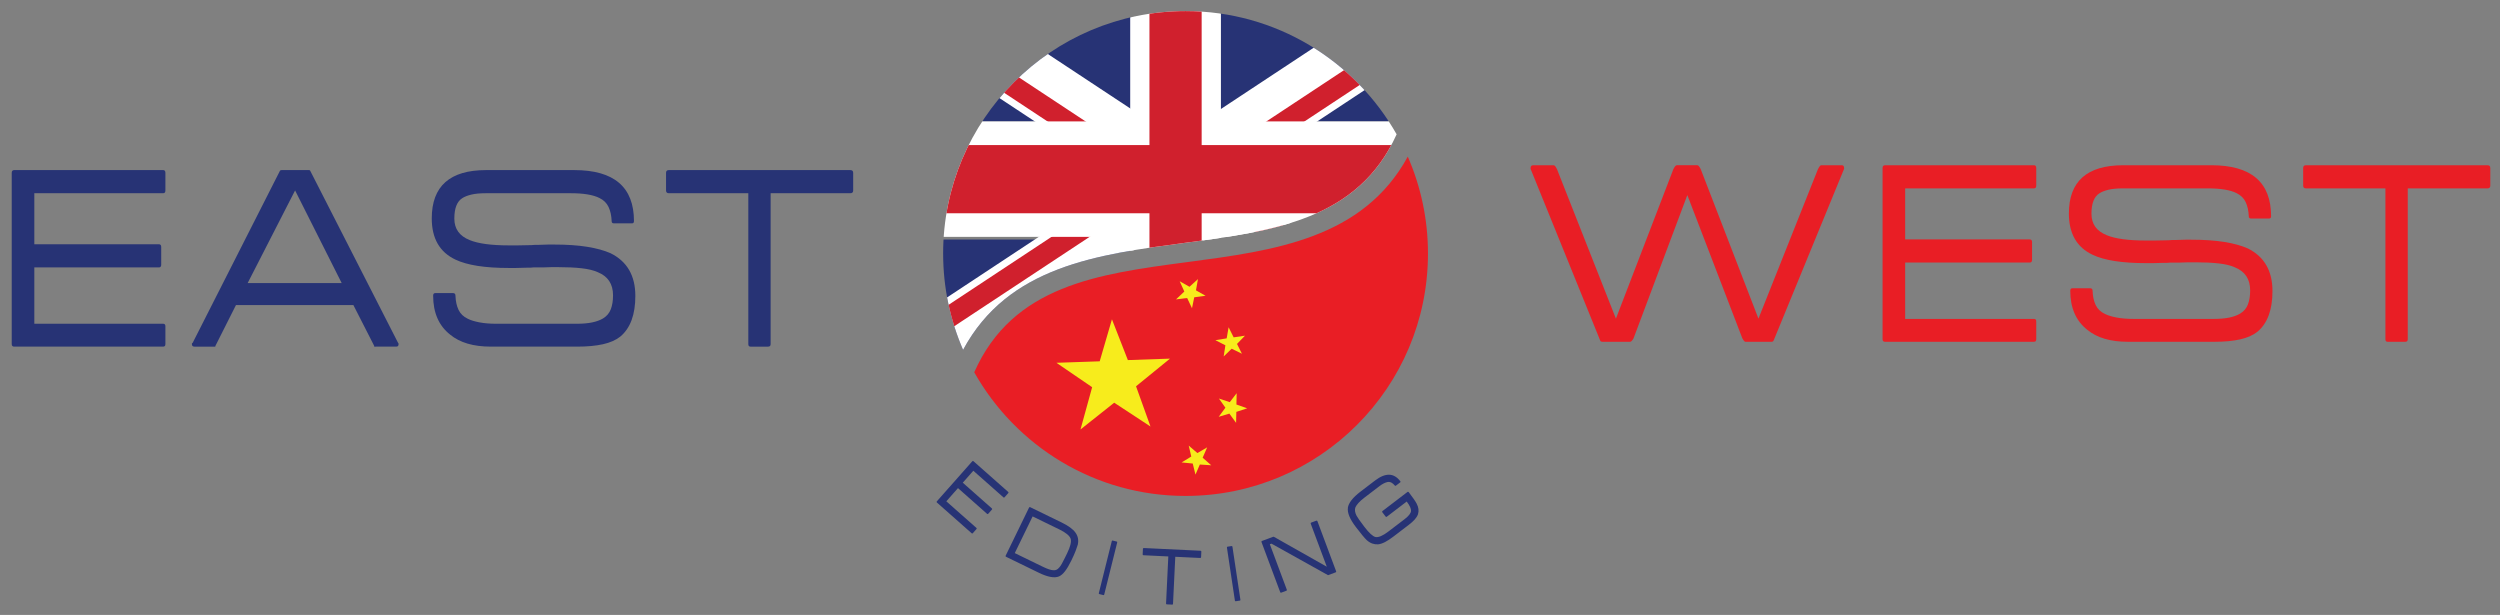 <?xml version="1.0" encoding="utf-8"?>
<!-- Generator: Adobe Illustrator 17.0.0, SVG Export Plug-In . SVG Version: 6.00 Build 0)  -->
<!DOCTYPE svg PUBLIC "-//W3C//DTD SVG 1.1//EN" "http://www.w3.org/Graphics/SVG/1.1/DTD/svg11.dtd">
<svg version="1.1" id="Layer_1" xmlns="http://www.w3.org/2000/svg" xmlns:xlink="http://www.w3.org/1999/xlink" x="0px" y="0px"
	 width="430.25px" height="105.833px" viewBox="0 0 430.25 105.833" enable-background="new 0 0 430.25 105.833"
	 xml:space="preserve">
<rect x="0" y="0" width="430.25" height="105.833" fill="#808080" stroke="none"/>
<g>
	<g>
		<g>
			<defs>
				<path id="SVGID_1_" d="M203.913,41.794c15.225-2.015,29.817-3.964,36.446-18.677c-7.164-12.658-20.742-21.208-36.325-21.208
					c-23.041,0-41.72,18.679-41.72,41.72c0,5.893,1.228,11.496,3.432,16.579C173.482,45.825,188.877,43.784,203.913,41.794z"/>
			</defs>
			<clipPath id="SVGID_2_">
				<use xlink:href="#SVGID_1_"  overflow="visible"/>
			</clipPath>
			<g clip-path="url(#SVGID_2_)">
				<g>
					<rect x="157.298" y="0.872" fill="#273375" width="37.436" height="20.025"/>
					<g>
						<polygon fill="#FFFFFF" points="167.573,0.872 157.298,0.872 157.298,7.169 207.428,40.27 219.628,35.246 						"/>
					</g>
					<g>
						<polygon fill="#D0202D" points="157.298,1.397 157.298,5.726 208.094,39.265 210.081,36.25 						"/>
					</g>
				</g>
				<g>
					<rect x="210.038" y="0.872" fill="#273375" width="37.441" height="20.025"/>
					<g>
						<polygon fill="#FFFFFF" points="237.205,0.872 247.479,0.872 247.479,7.169 197.347,40.27 185.147,35.246 						"/>
					</g>
					<g>
						<polygon fill="#D0202D" points="247.479,1.397 247.479,5.726 196.685,39.265 194.692,36.25 						"/>
					</g>
				</g>
				<g>
					<rect x="210.038" y="41.22" fill="#273375" width="37.441" height="20.025"/>
					<g>
						<polygon fill="#FFFFFF" points="237.205,61.246 247.479,61.246 247.479,54.948 197.347,21.847 185.147,26.871 						"/>
					</g>
					<g>
						<polygon fill="#D0202D" points="247.479,60.719 247.479,56.391 196.685,22.851 194.692,25.867 						"/>
					</g>
				</g>
				<g>
					<rect x="157.298" y="41.22" fill="#273375" width="37.436" height="20.025"/>
					<g>
						<polygon fill="#FFFFFF" points="167.573,61.246 157.298,61.246 157.298,54.948 207.428,21.847 219.628,26.871 						"/>
					</g>
					<g>
						<polygon fill="#D0202D" points="157.298,60.719 157.298,56.391 208.094,22.851 210.081,25.867 						"/>
					</g>
				</g>
				<polygon fill="#FFFFFF" points="247.479,20.897 210.118,20.897 210.118,0.872 194.508,0.872 194.508,20.897 157.298,20.897 
					157.298,40.769 194.508,40.769 194.508,61.246 210.118,61.246 210.118,40.769 247.479,40.769 				"/>
				<polygon fill="#D0202D" points="247.479,24.961 206.805,24.961 206.805,0.872 197.82,0.872 197.82,24.961 157.298,24.961 
					157.298,36.704 197.82,36.704 197.82,61.246 206.805,61.246 206.805,36.704 247.479,36.704 				"/>
			</g>
		</g>
		<path fill="#E91E25" d="M204.35,45.103c-15.344,2.031-30.049,3.994-36.682,18.967c7.153,12.698,20.754,21.28,36.366,21.28
			c23.041,0,41.72-18.679,41.72-41.72c0-5.93-1.245-11.566-3.475-16.674C234.557,41.103,219.275,43.128,204.35,45.103z"/>
		<g>
			<polygon fill="#F7EC1C" points="187.959,66.636 185.954,73.91 191.756,69.306 198,73.404 195.511,66.478 201.358,61.721 
				194.105,61.97 191.366,54.953 189.258,62.182 181.806,62.435 			"/>
			<polygon fill="#F7EC1C" points="203.823,50.173 202.388,51.527 204.307,51.285 205.142,53.048 205.529,51.162 207.475,50.901 
				205.827,49.969 206.167,48.032 204.713,49.356 203.023,48.402 			"/>
			<polygon fill="#F7EC1C" points="211.111,58.231 209.166,58.546 210.89,59.424 210.596,61.349 211.969,60.014 213.736,60.88 
				212.89,59.19 214.255,57.774 212.31,58.058 211.444,56.318 			"/>
			<polygon fill="#F7EC1C" points="211.644,69.212 209.775,68.587 210.893,70.165 209.739,71.733 211.575,71.182 212.732,72.775 
				212.774,70.885 214.641,70.268 212.788,69.617 212.829,67.67 			"/>
			<polygon fill="#F7EC1C" points="206.071,77.972 204.578,76.687 205.019,78.57 203.356,79.585 205.269,79.773 205.741,81.679 
				206.492,79.944 208.455,80.074 206.978,78.773 207.753,76.988 			"/>
		</g>
	</g>
	<g>
		<path fill="#273375" d="M161.236,86.479c-0.067-0.06-0.071-0.123-0.012-0.19l6.102-6.898c0.066-0.075,0.134-0.083,0.201-0.023
			l5.999,5.307c0.061,0.053,0.057,0.117-0.009,0.192l-0.626,0.707c-0.066,0.075-0.13,0.086-0.189,0.033l-5.191-4.591l-1.818,2.056
			l5.022,4.442c0.06,0.053,0.057,0.117-0.01,0.191l-0.626,0.708c-0.066,0.075-0.129,0.086-0.189,0.033l-5.022-4.442l-2.007,2.27
			l5.19,4.592c0.061,0.053,0.061,0.113,0.001,0.181l-0.636,0.719c-0.06,0.067-0.12,0.074-0.18,0.021L161.236,86.479z"/>
		<path fill="#273375" d="M183.292,98.305c-0.351,0.457-0.706,0.76-1.066,0.906c-0.374,0.152-0.849,0.178-1.422,0.076
			s-1.242-0.338-2.007-0.71l-5.664-2.758c-0.081-0.039-0.102-0.099-0.063-0.18l4.03-8.281c0.044-0.09,0.106-0.115,0.188-0.076
			l5.422,2.64c1.16,0.564,1.951,1.144,2.373,1.738c0.44,0.604,0.575,1.298,0.404,2.083c-0.082,0.282-0.21,0.648-0.384,1.097
			c-0.174,0.449-0.414,0.989-0.721,1.618C184.007,97.231,183.643,97.847,183.292,98.305z M183.646,95.231
			c0.573-1.178,0.776-2.019,0.61-2.522c-0.18-0.521-0.837-1.058-1.97-1.609l-4.572-2.225l-3.072,6.312l4.788,2.33
			c0.845,0.412,1.462,0.618,1.852,0.618c0.39,0.045,0.728-0.113,1.015-0.474c0.128-0.127,0.275-0.339,0.442-0.636
			s0.355-0.661,0.565-1.093L183.646,95.231z"/>
		<path fill="#273375" d="M189.191,102.241c-0.077-0.02-0.105-0.073-0.084-0.16l2.227-8.938c0.024-0.097,0.075-0.136,0.153-0.116
			l0.713,0.178c0.068,0.017,0.09,0.074,0.065,0.171l-2.227,8.937c-0.021,0.088-0.066,0.123-0.134,0.105L189.191,102.241z"/>
		<path fill="#273375" d="M202.265,95.822l-0.389,8.105c-0.004,0.09-0.051,0.133-0.142,0.128l-0.943-0.045
			c-0.08-0.004-0.118-0.051-0.113-0.141l0.388-8.105l-4.27-0.205c-0.101-0.005-0.147-0.057-0.143-0.156l0.045-0.944
			c0.005-0.1,0.057-0.147,0.157-0.143l9.754,0.467c0.1,0.005,0.147,0.058,0.143,0.157l-0.046,0.944
			c-0.005,0.1-0.057,0.147-0.156,0.143L202.265,95.822z"/>
		<path fill="#273375" d="M212.664,103.473c-0.079,0.012-0.125-0.027-0.139-0.116l-1.369-9.107
			c-0.015-0.099,0.018-0.154,0.097-0.166l0.727-0.109c0.069-0.011,0.111,0.034,0.126,0.133l1.369,9.107
			c0.014,0.089-0.015,0.139-0.084,0.149L212.664,103.473z"/>
		<path fill="#273375" d="M228.608,98.971c-0.047,0.018-0.081,0.014-0.101-0.011l-9.685-5.399l-0.281,0.104l2.922,7.828
			c0.031,0.084,0.005,0.142-0.079,0.173l-0.886,0.331c-0.084,0.031-0.142,0.005-0.173-0.079l-3.221-8.629
			c-0.035-0.094-0.011-0.156,0.074-0.188l1.953-0.729c0.028-0.011,0.067-0.004,0.119,0.02l9.092,5.141l-2.765-7.406
			c-0.035-0.094-0.006-0.158,0.088-0.192l0.886-0.331c0.084-0.031,0.144,0,0.179,0.094l3.221,8.628
			c0.031,0.085,0.005,0.143-0.079,0.174L228.608,98.971z"/>
		<path fill="#273375" d="M242.39,84.654c0.015,0.003,0.03,0.016,0.049,0.039c0.358,0.469,0.653,0.873,0.887,1.211
			c0.232,0.338,0.396,0.603,0.492,0.793c0.323,0.622,0.396,1.22,0.22,1.796c-0.096,0.287-0.274,0.58-0.535,0.88
			c-0.262,0.301-0.607,0.614-1.036,0.942l-2.683,2.048c-0.525,0.4-1.002,0.711-1.431,0.932c-0.43,0.221-0.825,0.35-1.187,0.387
			c-0.338,0.02-0.669-0.027-0.993-0.139c-0.323-0.111-0.642-0.305-0.954-0.583c-0.184-0.174-0.429-0.446-0.736-0.815
			c-0.307-0.369-0.685-0.848-1.134-1.437c-1.038-1.359-1.496-2.462-1.375-3.31l-0.013,0.01c0.121-0.848,0.854-1.783,2.196-2.81
			l2.492-1.902c0.89-0.679,1.696-1.012,2.418-0.997c0.723,0.016,1.359,0.385,1.912,1.107l0.018,0.024
			c0.055,0.071,0.051,0.131-0.013,0.18l-0.751,0.573c-0.072,0.055-0.135,0.046-0.189-0.025c-0.185-0.225-0.378-0.391-0.58-0.5
			c-0.203-0.109-0.433-0.143-0.688-0.098c-0.184,0.039-0.392,0.116-0.625,0.231c-0.232,0.115-0.484,0.275-0.755,0.482l-2.563,1.957
			c-0.438,0.333-0.781,0.641-1.033,0.92c-0.251,0.28-0.428,0.528-0.527,0.743c-0.163,0.413-0.1,0.899,0.189,1.459
			c0.152,0.299,0.605,0.941,1.357,1.927c0.795,1.041,1.427,1.622,1.896,1.742c0.521,0.105,1.271-0.215,2.248-0.962l2.767-2.111
			c0.707-0.54,1.077-1.012,1.109-1.413c0.011-0.185-0.043-0.411-0.16-0.68c-0.117-0.27-0.313-0.583-0.585-0.94l-3.422,2.612
			c-0.08,0.061-0.15,0.052-0.211-0.028l-0.564-0.739c-0.061-0.079-0.051-0.149,0.028-0.21l4.328-3.305
			c0.008-0.006,0.02-0.008,0.033-0.006L242.39,84.654z"/>
	</g>
	<g>
		<path fill="#273375" d="M2.45,59.656c-0.288,0-0.433-0.144-0.433-0.432V29.751c0-0.319,0.145-0.479,0.433-0.479h25.632
			c0.256,0,0.384,0.16,0.384,0.479v3.024c0,0.32-0.128,0.479-0.384,0.479H5.906v8.784h21.456c0.255,0,0.384,0.161,0.384,0.48v3.023
			c0,0.32-0.129,0.48-0.384,0.48H5.906v9.696h22.176c0.256,0,0.384,0.144,0.384,0.432v3.072c0,0.288-0.128,0.432-0.384,0.432H2.45z"
			/>
		<path fill="#273375" d="M64.705,59.656h-0.288c0-0.031-0.016-0.079-0.048-0.144l0.048,0.048l-3.6-7.057H40.609l-3.552,7.057
			v-0.048c0,0.064,0,0.112,0,0.144h-0.24h-3.36c-0.288,0-0.432-0.144-0.432-0.432v-0.049c0-0.063,0.031-0.127,0.096-0.191v0.096
			l15.072-29.712c0.063-0.063,0.16-0.096,0.288-0.096h4.656c0.096,0,0.151,0.008,0.168,0.023c0.016,0.017,0.039,0.041,0.071,0.072
			l15.169,29.712v-0.096c0.031,0.064,0.048,0.128,0.048,0.191v0.049c0,0.288-0.129,0.432-0.385,0.432H64.705z M42.625,48.711h16.177
			l-8.017-15.936L42.625,48.711z"/>
		<path fill="#273375" d="M106.753,57.928c-0.768,0.607-1.769,1.048-3,1.319c-1.232,0.272-2.696,0.408-4.392,0.408h-14.88
			c-3.009,0-5.345-0.688-7.009-2.064c-1.952-1.535-2.928-3.775-2.928-6.72c0-0.288,0.128-0.432,0.384-0.432h3.024
			c0.288,0,0.432,0.144,0.432,0.432c0.032,0.96,0.208,1.776,0.528,2.448c0.319,0.672,0.848,1.185,1.584,1.536
			c0.512,0.256,1.184,0.464,2.016,0.624s1.808,0.24,2.929,0.24h13.775c1.088,0,2-0.08,2.736-0.24
			c0.735-0.16,1.344-0.384,1.824-0.672c0.64-0.385,1.087-0.912,1.344-1.584c0.256-0.672,0.384-1.472,0.384-2.4
			c0-1.951-0.88-3.279-2.64-3.984c-0.704-0.319-1.632-0.543-2.784-0.672c-1.152-0.127-2.496-0.191-4.032-0.191
			c-0.353,0-0.736,0-1.151,0c-0.417,0-0.912,0.017-1.488,0.048H92.64h-0.863c-0.064,0-0.145,0.008-0.24,0.023
			c-0.096,0.017-0.209,0.024-0.336,0.024h-0.624c-0.672,0.032-1.265,0.048-1.776,0.048s-0.928,0-1.248,0
			c-4.096,0-7.151-0.479-9.168-1.439c-2.72-1.28-4.08-3.648-4.08-7.104c0-5.536,3.12-8.304,9.36-8.304h15.168
			c6.848,0,10.272,2.928,10.272,8.784c0,0.256-0.113,0.384-0.336,0.384h-3.12c-0.257,0-0.385-0.128-0.385-0.384
			c-0.032-0.928-0.208-1.736-0.527-2.425c-0.32-0.688-0.849-1.207-1.584-1.56c-1.089-0.544-2.721-0.816-4.896-0.816H83.569
			c-0.992,0-1.816,0.081-2.473,0.24c-0.656,0.161-1.176,0.368-1.56,0.624c-0.896,0.576-1.344,1.745-1.344,3.504
			c0,1.761,0.88,2.993,2.64,3.696c1.472,0.608,3.728,0.912,6.768,0.912c0.353,0,0.848,0,1.488,0c0.672,0,1.472-0.016,2.4-0.048
			c0.096,0,0.199-0.008,0.312-0.024c0.112-0.016,0.232-0.023,0.36-0.023h0.624c0.576-0.032,1.088-0.049,1.536-0.049
			c0.447,0,0.799,0,1.056,0c2.176,0,4.063,0.129,5.664,0.385c1.6,0.256,2.943,0.624,4.032,1.104
			c2.848,1.408,4.271,3.856,4.271,7.344C109.345,54.152,108.481,56.488,106.753,57.928z"/>
		<path fill="#273375" d="M132.625,33.255v25.969c0,0.288-0.145,0.432-0.433,0.432h-3.023c-0.257,0-0.385-0.144-0.385-0.432V33.255
			h-13.68c-0.32,0-0.479-0.159-0.479-0.479v-3.024c0-0.319,0.159-0.479,0.479-0.479h31.248c0.319,0,0.48,0.16,0.48,0.479v3.024
			c0,0.32-0.161,0.479-0.48,0.479H132.625z"/>
	</g>
	<g>
		<path fill="#E91E25" d="M305.27,58.533c-0.064,0.192-0.191,0.288-0.384,0.288h-4.512c-0.128,0-0.305-0.208-0.528-0.624
			l-9.456-24.624l-9.264,24.672c-0.225,0.384-0.416,0.576-0.576,0.576h-4.752c-0.257,0-0.4-0.096-0.432-0.288l-11.952-29.472v-0.145
			c0-0.319,0.159-0.479,0.479-0.479h3.504c0.16,0,0.353,0.24,0.576,0.72l10.128,25.68l9.889-25.728
			c0.224-0.448,0.415-0.672,0.576-0.672h3.552c0.159,0,0.352,0.224,0.576,0.672l9.936,25.728l10.224-25.68
			c0.224-0.479,0.416-0.72,0.576-0.72h3.552c0.256,0,0.385,0.16,0.385,0.479v0.145L305.27,58.533z"/>
		<path fill="#E91E25" d="M324.422,58.821c-0.288,0-0.433-0.144-0.433-0.432V28.917c0-0.319,0.145-0.479,0.433-0.479h25.632
			c0.256,0,0.384,0.16,0.384,0.479v3.024c0,0.32-0.128,0.479-0.384,0.479h-22.176v8.784h21.456c0.255,0,0.384,0.161,0.384,0.48
			v3.023c0,0.32-0.129,0.48-0.384,0.48h-21.456v9.696h22.176c0.256,0,0.384,0.144,0.384,0.432v3.072
			c0,0.288-0.128,0.432-0.384,0.432H324.422z"/>
		<path fill="#E91E25" d="M388.502,57.094c-0.768,0.607-1.769,1.048-3,1.319c-1.232,0.272-2.696,0.408-4.392,0.408h-14.88
			c-3.009,0-5.345-0.688-7.009-2.064c-1.952-1.535-2.928-3.775-2.928-6.72c0-0.288,0.128-0.432,0.384-0.432h3.024
			c0.288,0,0.432,0.144,0.432,0.432c0.032,0.96,0.208,1.776,0.528,2.448c0.319,0.672,0.848,1.185,1.584,1.536
			c0.512,0.256,1.184,0.464,2.016,0.624s1.808,0.24,2.929,0.24h13.775c1.088,0,2-0.08,2.736-0.24
			c0.735-0.16,1.344-0.384,1.824-0.672c0.64-0.385,1.087-0.912,1.344-1.584c0.256-0.672,0.384-1.472,0.384-2.4
			c0-1.951-0.88-3.279-2.64-3.984c-0.704-0.319-1.632-0.543-2.784-0.672c-1.152-0.127-2.496-0.191-4.032-0.191
			c-0.353,0-0.736,0-1.151,0c-0.417,0-0.912,0.017-1.488,0.048h-0.769h-0.863c-0.064,0-0.145,0.008-0.24,0.023
			c-0.096,0.017-0.209,0.024-0.336,0.024h-0.624c-0.672,0.032-1.265,0.048-1.776,0.048s-0.928,0-1.248,0
			c-4.096,0-7.151-0.479-9.168-1.439c-2.72-1.28-4.08-3.648-4.08-7.104c0-5.536,3.12-8.304,9.36-8.304h15.168
			c6.848,0,10.272,2.928,10.272,8.784c0,0.256-0.113,0.384-0.336,0.384h-3.12c-0.257,0-0.385-0.128-0.385-0.384
			c-0.032-0.928-0.208-1.736-0.527-2.425c-0.32-0.688-0.849-1.207-1.584-1.56c-1.089-0.544-2.721-0.816-4.896-0.816h-14.688
			c-0.992,0-1.816,0.081-2.473,0.24c-0.656,0.161-1.176,0.368-1.56,0.624c-0.896,0.576-1.344,1.745-1.344,3.504
			c0,1.761,0.88,2.993,2.64,3.696c1.472,0.608,3.728,0.912,6.768,0.912c0.353,0,0.848,0,1.488,0c0.672,0,1.472-0.016,2.4-0.048
			c0.096,0,0.199-0.008,0.312-0.024c0.112-0.016,0.232-0.023,0.36-0.023h0.624c0.576-0.032,1.088-0.049,1.536-0.049
			c0.447,0,0.799,0,1.056,0c2.176,0,4.063,0.129,5.664,0.385c1.6,0.256,2.943,0.624,4.032,1.104
			c2.848,1.408,4.271,3.856,4.271,7.344C391.094,53.317,390.231,55.653,388.502,57.094z"/>
		<path fill="#E91E25" d="M414.374,32.421v25.969c0,0.288-0.145,0.432-0.433,0.432h-3.023c-0.257,0-0.385-0.144-0.385-0.432V32.421
			h-13.68c-0.32,0-0.479-0.159-0.479-0.479v-3.024c0-0.319,0.159-0.479,0.479-0.479h31.248c0.319,0,0.48,0.16,0.48,0.479v3.024
			c0,0.32-0.161,0.479-0.48,0.479H414.374z"/>
	</g>
</g>
</svg>
